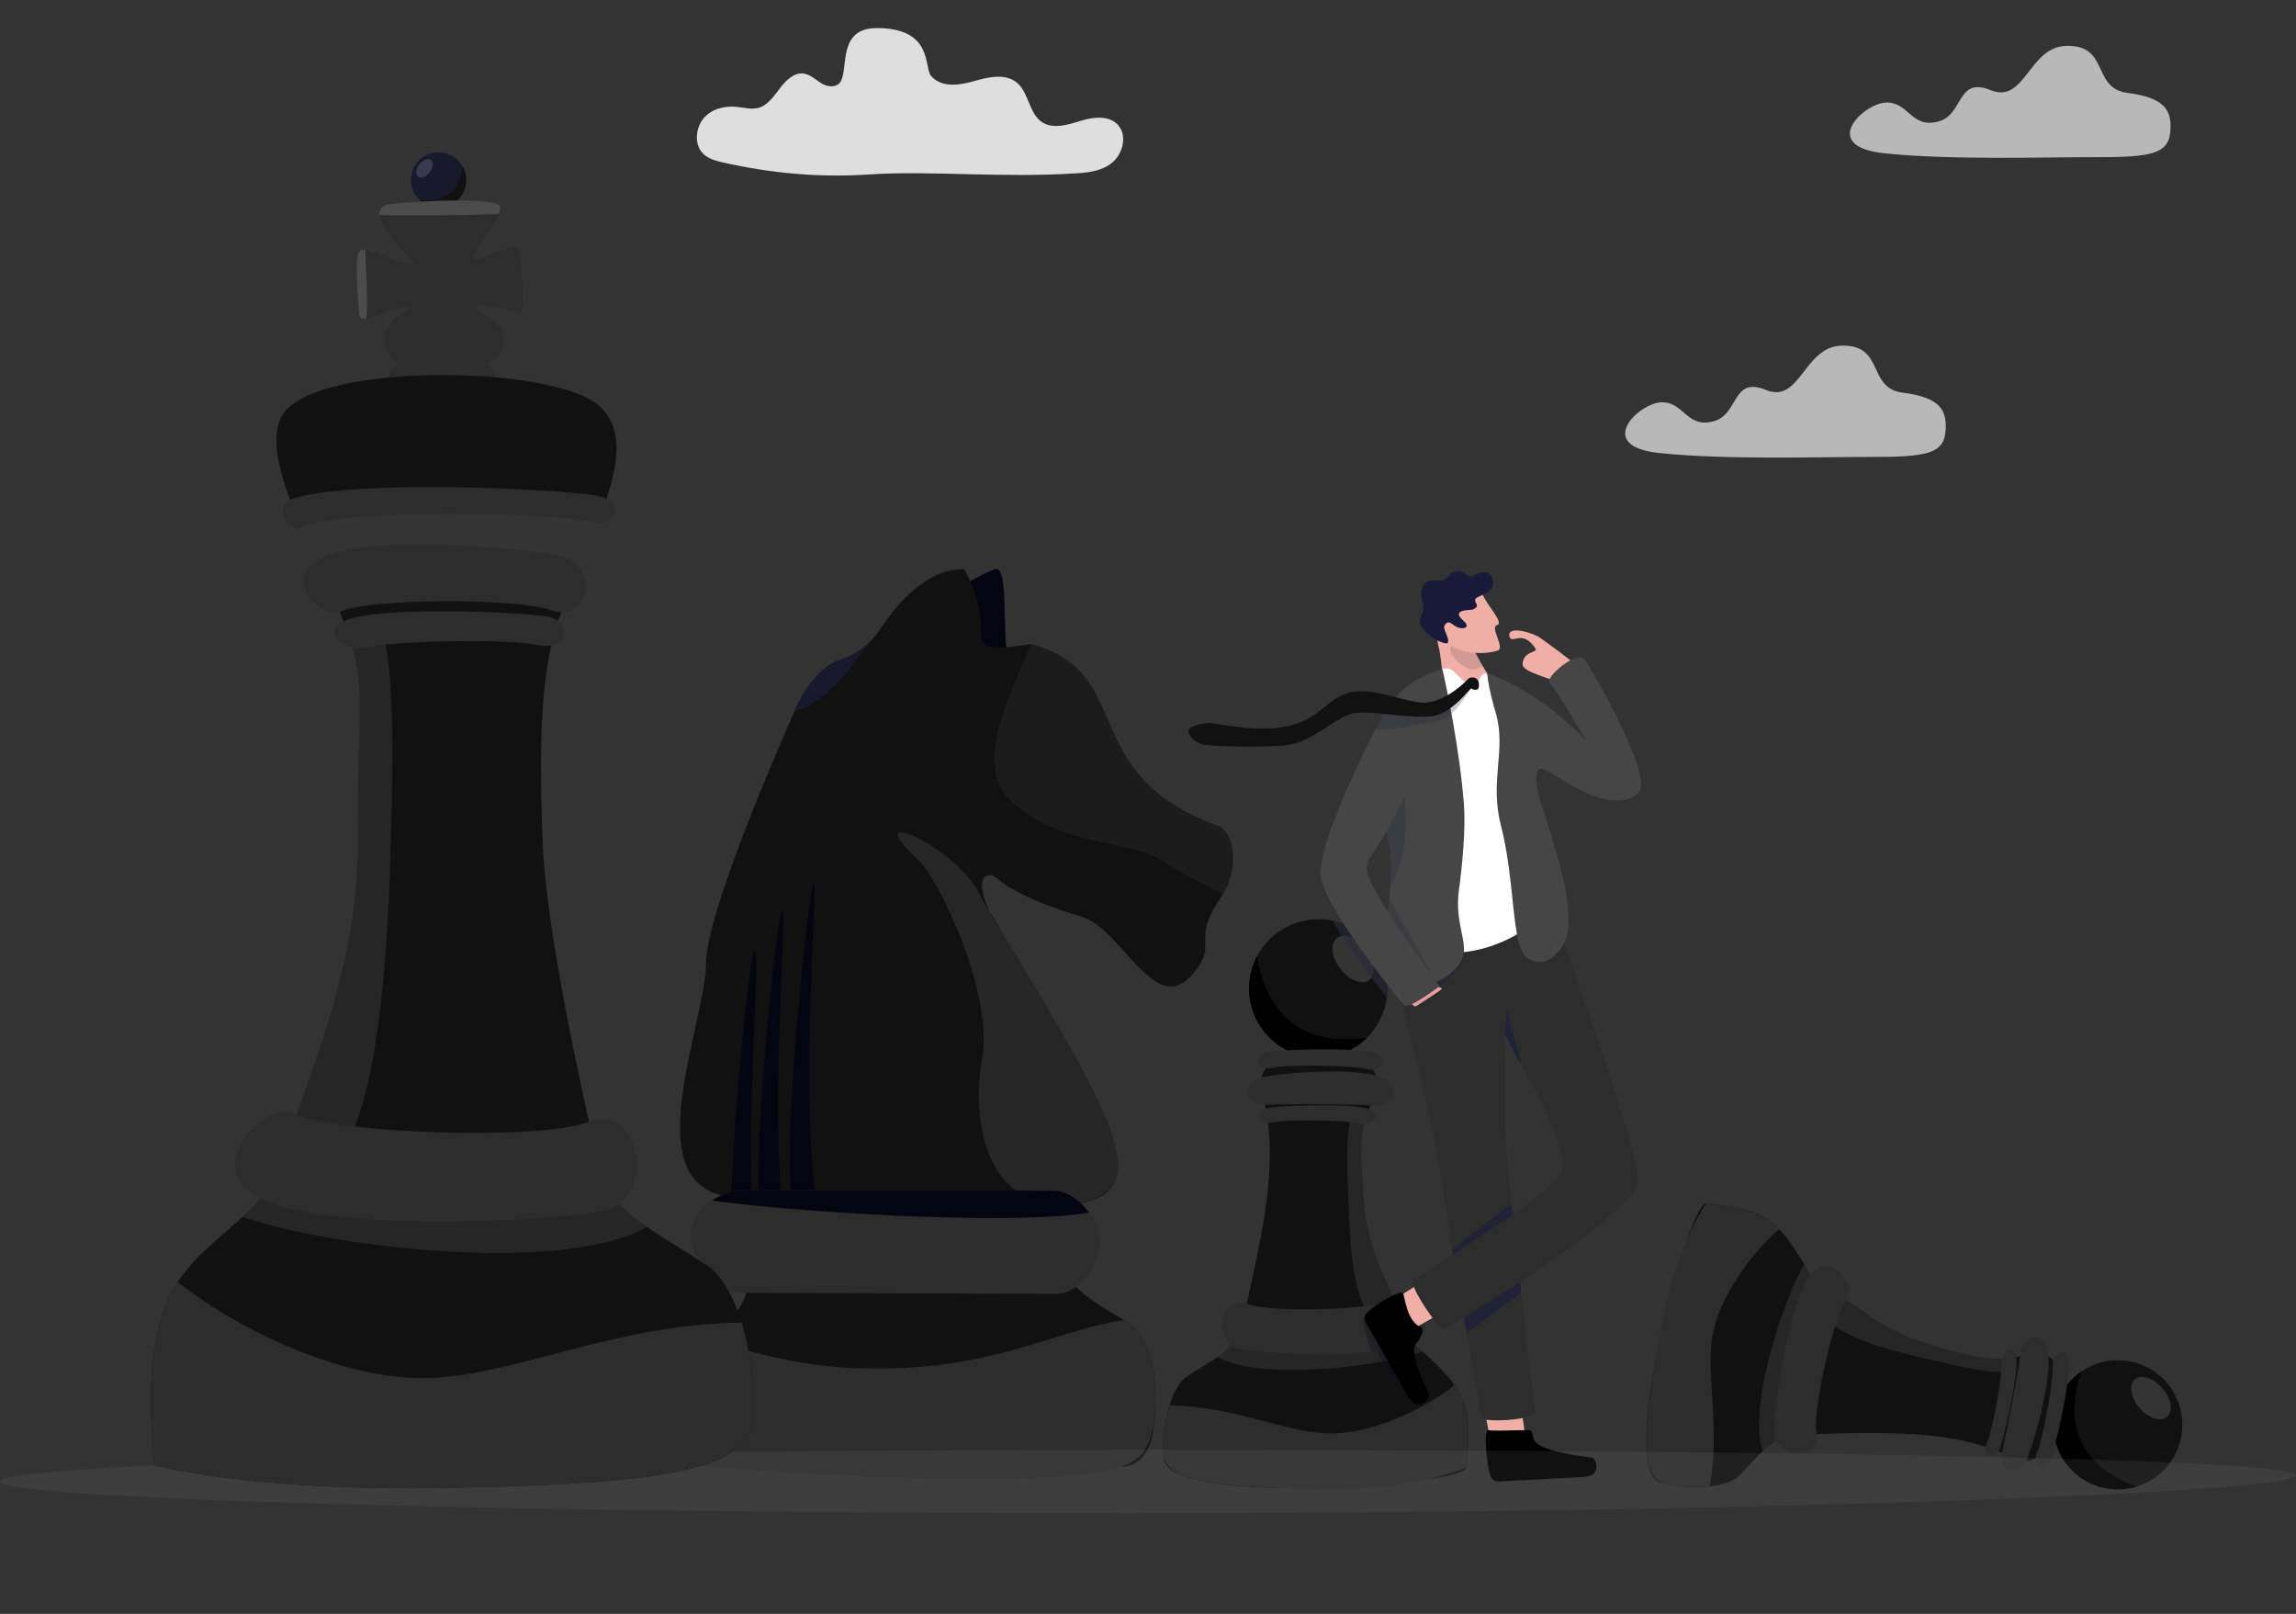 <?xml version="1.0" encoding="utf-8"?>
<!-- Generator: Adobe Illustrator 27.9.0, SVG Export Plug-In . SVG Version: 6.00 Build 0)  -->
<svg version="1.1" id="Layer_1" xmlns="http://www.w3.org/2000/svg" xmlns:xlink="http://www.w3.org/1999/xlink" x="0px" y="0px"
	 viewBox="0 0 2039.54 1433.29" style="enable-background:new 0 0 2039.54 1433.29;" xml:space="preserve">
<rect x="0" y="0" width="2039.54" height="1433.29" fill="#333333" stroke="none"/>
<style type="text/css">
	.st0{opacity:0.78;fill:#DEDEDE;}
	.st1{fill:#DEDEDE;}
	.st2{fill:#050512;}
	.st3{fill:#111111;}
	.st4{opacity:0.05;fill:#FFFFFF;}
	.st5{opacity:0.09;fill:#FFFFFF;}
	.st6{fill:#2D2D2D;}
	.st7{fill:#19192E;}
	.st8{opacity:0.15;fill:#FFFFFF;}
	.st9{opacity:0.4;fill:#0D0D19;}
	.st10{fill:#EFAEA6;}
	.st11{opacity:0.14;fill:#1F1F3B;}
	.st12{opacity:0.46;fill:#1F1F3B;}
	.st13{opacity:0.79;fill:#1F1F3B;}
	.st14{opacity:0.35;fill:#1F1F3B;}
	.st15{fill:#FFFFFF;}
	.st16{fill:#464646;}
	.st17{fill:#E79E9C;}
	.st18{opacity:0.65;fill:#2C2C3D;}
	.st19{opacity:0.24;fill:#1F1F3B;}
	.st20{fill:#191939;}
	.st21{opacity:0.7;fill:#1F1F3B;}
	.st22{opacity:0.14;fill:#7D7D7D;}
</style>
<path class="st0" d="M1476.35,357.27c-20.01,0-61.12,38.84-2.36,45.07c58.75,6.22,146.75,3.36,182.36,3.49
	c58.12,0.21,72.54-2.39,72.08-28.39c-0.27-15.04-7.69-24.79-38.33-28.73c-31.87-4.1-15.59-42.91-54.5-41.73
	c-33.14,1-36.52,51.79-66.85,39.35c-30.32-12.45-23.97,21.47-46.15,27.7C1498.23,380.86,1496.35,357.27,1476.35,357.27z"/>
<path class="st1" d="M772.28,154.93c-44.51,2.96-87.05-0.92-130.72-10.8c-6.7-1.52-13.8-3.54-18.34-9.17
	c-6.88-8.52-4.81-22.86,2.61-30.81c7.42-7.95,18.59-10.33,28.9-9.23c6.6,0.71,13.37,2.66,19.75,0.64
	c7.96-2.53,13.24-10.53,18.57-17.5c5.34-6.97,12.57-13.86,20.79-12.77c6.16,0.82,11.03,5.92,16.51,9.11
	c5.49,3.2,13.46,3.53,16.6-2.35c6.73-12.59-2.72-47.11,31.96-47.11c50.05,0,41.87,34.75,47.9,42.12
	c9.13,11.18,25.39,8.72,38.62,4.93c13.23-3.78,28.98-7.37,39.19,2.62c8.85,8.67,9.76,24.56,19.17,32.48
	c10.02,8.43,24.25,3.93,36.39,0.15s27.79-5.18,34.83,6.33c5.91,9.65,1.5,23.65-6.9,30.72c-8.4,7.07-19.48,8.8-30.04,9.5
	C889.52,158.37,827.28,151.27,772.28,154.93z"/>
<g>
	<path class="st2" d="M896.23,588.29c-6.96-21.13,0.74-87.5-12.42-82.78c-13.16,4.71-75.8,35.83-70.49,66.14
		c5.31,30.31,50.82,49.75,50.82,49.75L896.23,588.29z"/>
	<path class="st3" d="M1093.4,777.8c-2.03,7.31-5.55,14.82-10.77,21.94c-23.34,35.39-2.34,36.94-19.34,60.66
		c-6.4,8.93-12.59,13.54-18.65,15.04c-27.76,6.81-52.9-51.76-83.4-61.09c-77.79-23.78-74.27-38.88-82.89-37.18
		c-5.26,1.03-6.92,5.52-5.86,12.65c0.74,5.08,2.85,11.5,6.04,18.96l0.02,0.04c0.01,0.01,0.01,0.03,0.02,0.05
		c0.01,0.02,0.02,0.03,0.04,0.05c0.01,0.02,0.02,0.04,0.03,0.06c3.68,6.05,7.28,11.97,10.79,17.76
		c82.75,136.14,117.82,199.38,98.89,226.74c-5.22,7.56-14.55,12.38-28.14,15.24c-40.21,8.48-117.64-0.15-235.75-5.67
		c-6.94-0.31-14.03-0.63-21.26-0.93c-3.03-0.12-6.08-0.25-9.15-0.37c-2.74-0.11-5.51-0.21-8.3-0.31c-4.25,0.59-8.29,1.04-12.11,1.37
		c-1.94,0.16-3.83,0.29-5.68,0.38c-6.75,0.35-12.8,0.25-18.19-0.28c-3.2-0.31-6.19-0.8-8.98-1.47
		c-73.42-17.48-13.89-153.71-13.59-206c0.08-14.8,7.17-41.06,17.73-71.98c8.37-24.52,18.92-51.97,29.91-78.96
		c6.51-16.01,13.18-31.87,19.63-46.86c3.84-8.94,7.61-17.56,11.22-25.72c0.3-0.69,0.61-1.37,0.9-2.04
		c1.69-3.81,3.51-7.43,5.44-10.81c10.21-18.04,23.19-29.76,34.91-33.36c5.19-1.59,10.08-3.87,14.61-6.73
		c0.55-0.34,1.08-0.69,1.61-1.04c2.83-1.91,5.51-4.05,8.02-6.4c3.7-3.47,7.03-7.38,9.88-11.64c17.36-25.87,42.5-54.49,75.35-54.47
		c2.09,3.75,3.88,7.33,5.4,10.74c21.29,47.16-5.39,61.97,32.09,58.61c5.81-0.53,13.17-1.48,22.49-2.82l0.01-0.01
		c0.03,0.02,0.05,0.01,0.08,0.02c68.5,18.97,57.44,71.45,95.9,116.56c13.85,16.25,34.12,31.54,66.84,43.96
		c1.34,0.35,2.61,0.86,3.81,1.53c0.02,0,0.03,0.01,0.03,0.02c1.25,0.69,2.43,1.55,3.52,2.57c2.08,1.92,3.85,4.37,5.26,7.25
		C1096.02,752.45,1097.01,764.84,1093.4,777.8z"/>
	<path class="st3" d="M625.25,1301.75c8.45-0.75,348.46,2.25,370.47,1.1c22.02-1.16,32.61-20.4,30.3-71.68
		c-0.75-16.9-4.66-45.15-27.52-58.76c-25.09-14.93-51.6-30-53.46-49.84l-283.03-6.35c0,0,19.57,44.72-39.02,72.56
		c-3.15,1.49-6.5,2.94-10.11,4.32C552.9,1216.15,579.38,1305.88,625.25,1301.75z"/>
	<path class="st4" d="M898.62,711.84c46.21,41.84,104.92,32.75,134.21,52.92c10.38,7.15,31.06,18.02,53.43,29.09
		c3.23-5.65,5.56-11.01,7.15-16.05c4.45-14.19,2.95-25.85-1.61-33.96c-3.1-5.52-7.62-9.43-12.63-11.36
		c-123.59-46.92-69.57-134.71-162.74-160.51c-0.03,0-0.06-0.01-0.09-0.01C897.49,616.49,863.36,679.94,898.62,711.84z"/>
	<path class="st5" d="M815.06,762.91c18.9,17.08,67.61,118.77,57.39,177.43c-10.23,58.65,7.18,113.83,44.22,123.19
		c20.55,5.18,50.11,12.61,71.63-10.06c18.92-27.36-16.15-90.59-98.89-226.74c-4.73-6.34-8.45-12.3-10.79-17.75
		c-0.02-0.03-0.05-0.08-0.06-0.12l-0.05-0.08l-5.64-8.98C855.25,753.42,758.08,711.42,815.06,762.91z"/>
	<path class="st6" d="M625.25,1301.75c28.1,4.54,310.48,23.18,370.47,1.1c20.69-7.62,32.61-20.4,30.3-71.68
		c-0.75-16.9-4.66-45.15-27.52-58.76c-53.44,7.37-106.52,38.72-198.69,42.61c-81.05,3.41-124.54-13.25-176.82-26.23
		c-3.15,1.49-6.5,2.94-10.11,4.32C552.9,1216.15,579.79,1294.4,625.25,1301.75z"/>
	<path class="st2" d="M703.15,1062.11c7.24,0.3,14.32,0.61,21.27,0.94c-13.07-103.48,2.14-279.13-1.56-279.14
		C719.18,783.89,694.81,1008.81,703.15,1062.11z"/>
	<path class="st2" d="M673.59,1062.8c3.82-0.33,7.86-0.78,12.11-1.37c2.79,0.1,5.56,0.2,8.31,0.32
		c-8.09-104.4,5.26-253.72,0.98-253.73C690.87,808,671.84,985.97,673.59,1062.8z"/>
	<path class="st2" d="M649.72,1062.9c5.39,0.53,11.43,0.63,18.19,0.28c-3.3-97.14,6.91-209.96,2.92-218.16
		C667.08,837.3,652.39,974.83,649.72,1062.9z"/>
	<path class="st6" d="M613.3,1096.3c-0.03,11,6.29,23.95,15.01,34.17c8.72,10.21,19.85,17.68,29.39,17.71l280.88,0.84
		c19.1,0.06,38.16-23.68,38.22-45.67c0.03-9.08-3.68-18.48-9.38-26.38c-1.21-1.68-2.5-3.28-3.87-4.81
		c-7.85-8.73-18.09-14.7-27.63-14.73l-275.65-0.83c-8.65-0.03-19.06,3.59-27.89,9.6C621.69,1073.48,613.33,1084.25,613.3,1096.3z"/>
	<path class="st2" d="M632.38,1066.2c65.55,9.45,261.15,22.79,335.04,10.77c-1.21-1.68-2.5-3.28-3.87-4.81
		c-7.85-8.73-18.09-14.7-27.63-14.73l-275.65-0.83C651.62,1056.58,641.21,1060.19,632.38,1066.2z"/>
	<path class="st7" d="M771.13,571.53c-13.57,21.26-38.19,52.88-65.48,60.38c0.3-0.69,0.61-1.37,0.9-2.04
		c1.69-3.81,3.51-7.43,5.44-10.81c10.21-18.04,23.19-29.76,34.91-33.36c5.19-1.59,10.08-3.87,14.61-6.73
		c0.55-0.34,1.08-0.69,1.61-1.04C765.94,576.02,768.62,573.88,771.13,571.53z"/>
</g>
<g>
	<g>
		<g>
			<path class="st3" d="M1232.52,877.87c0,2.75-0.18,5.48-0.54,8.13c-1.83,13.9-8.32,26.35-17.85,35.72
				c-11.11,10.91-26.29,17.64-43.08,17.64c-33.95,0-61.49-27.53-61.49-61.49c0-10.31,2.55-20.04,7.04-28.57
				c10.29-19.56,30.81-32.91,54.45-32.91c4.39,0,8.66,0.46,12.78,1.34c16.76,3.53,31,13.92,39.67,28.07l1.63,2.84
				C1229.84,857.34,1232.52,867.28,1232.52,877.87z"/>
			<path class="st8" d="M1213.38,842.86c8.01,10.23,9.45,22.49,3.21,27.37c-6.24,4.89-17.8,0.56-25.81-9.67
				c-8.01-10.23-9.45-22.49-3.21-27.37C1193.81,828.3,1205.37,832.63,1213.38,842.86z"/>
			<path d="M1109.55,877.87c0,33.95,27.53,61.48,61.48,61.48c16.8,0,31.98-6.73,43.09-17.63c-66.83,8.83-90.7-31.47-97.54-72.42
				C1112.11,857.83,1109.55,867.56,1109.55,877.87z"/>
		</g>
		<path class="st3" d="M1033.94,1293.27c-6.02,45.17,266.98,27.16,268.89,9.73c5.67-61.08-3.06-70.13-47.68-110.68
			c-1.25-1.44-2.44-2.91-3.54-4.43c-0.28-0.38-0.54-0.77-0.81-1.15c-0.18-0.26-0.36-0.53-0.53-0.79c-0.14-0.21-0.28-0.43-0.42-0.65
			c-0.38-0.61-0.76-1.23-1.11-1.86c-0.06-0.09-0.12-0.2-0.17-0.29c-0.08-0.14-0.15-0.27-0.22-0.42c-0.09-0.16-0.18-0.32-0.26-0.48
			c-0.11-0.2-0.21-0.4-0.31-0.6c-0.02-0.03-0.03-0.07-0.05-0.1c-0.6-1.19-1.15-2.42-1.63-3.68c-0.12-0.29-0.22-0.58-0.32-0.88
			c-0.09-0.26-0.19-0.52-0.27-0.79c-0.02-0.05-0.03-0.1-0.04-0.14c-0.12-0.35-0.23-0.7-0.33-1.06c-0.01-0.03-0.02-0.08-0.03-0.11
			c-0.1-0.36-0.2-0.72-0.3-1.09c-0.1-0.39-0.2-0.79-0.29-1.19c-11.4-40.94-28.95-51.91-33.52-112.23
			c-3.35-44.35-2.21-53.14,3.25-69.66c1.82-5.51,4.13-11.88,6.9-20.71c8.31-26.41-17.35-33.01-46.03-33.39
			c-49.8-0.66-58.69,13.91-53.77,33.78c13.21,53.2,5.76,100.46-13.82,187.3c-3.62,14.3-4.48,26.22-13.74,36.93
			c-12.08,12.31-21.67,16.01-38.78,27.4C1036.8,1233.87,1031.62,1276.69,1033.94,1293.27z"/>
		<path class="st5" d="M1081.3,1205.16c0.27,0.15,0.54,0.29,0.82,0.44c42.25,21.97,149.76,6.64,181.54-5.37
			c-6.41-5.91-12.4-11.61-15.95-18.69l-129.15,2.2c0,0-8.32-0.18-18.18,0.33C1096.58,1192.91,1091.04,1198.41,1081.3,1205.16z"/>
		<path class="st6" d="M1219.74,981.8c-13.52-1.34-77.96-1.37-94.18-0.8c-19.52,0.69-22.11-16.56-7.77-23.24
			c8.19-3.81,83.71-11.09,107.62-1.47C1249.32,965.91,1235.66,983.38,1219.74,981.8z"/>
		<path class="st5" d="M1198.06,1074.01c1.62,45.35,5.95,85.63,25.39,103.45c6.61,6.07,17.45,9.51,28.87,11.4
			c-0.25-0.32-0.48-0.65-0.71-0.98c-0.28-0.38-0.55-0.77-0.81-1.15c-0.18-0.26-0.36-0.53-0.53-0.79c-0.14-0.21-0.28-0.43-0.42-0.65
			c-0.38-0.61-0.76-1.23-1.11-1.86c-0.14-0.23-0.27-0.47-0.39-0.71c-0.09-0.16-0.18-0.32-0.26-0.48c-0.1-0.2-0.21-0.4-0.31-0.6
			c-0.02-0.03-0.03-0.07-0.05-0.1c-0.6-1.19-1.15-2.42-1.63-3.68c-0.11-0.29-0.22-0.58-0.32-0.88c-0.09-0.26-0.19-0.53-0.27-0.79
			c-0.02-0.05-0.03-0.1-0.04-0.14c-0.12-0.35-0.23-0.7-0.33-1.06c-0.01-0.03-0.02-0.08-0.03-0.11c-0.1-0.36-0.2-0.72-0.3-1.09
			c-0.1-0.39-0.2-0.79-0.29-1.19c-11.4-40.94-28.95-51.91-33.52-112.23c-3.35-44.35-2.21-53.14,3.25-69.66l-13.34,0.72
			C1195.23,1007.63,1196.45,1028.65,1198.06,1074.01z"/>
		<path class="st6" d="M1240.46,1153.97c-16.49,9.16-111.3,12.33-132.01,4.05c-22.27-8.91-31.18,28.35-11.74,38.47
			c11.09,5.78,123.71,11.54,156.1-3.04C1285.21,1178.88,1251.39,1147.9,1240.46,1153.97z"/>
		<path class="st6" d="M1209.35,998.12c-9.7-3.24-65.51-4.36-77.7-1.43c-13.11,3.15-17.64-8.88-6.2-12.46
			c6.53-2.04,69.36-4.87,88.43,0.29C1232.95,989.67,1215.79,1000.27,1209.35,998.12z"/>
		<path class="st6" d="M1215.11,949.72c-10.49-3.5-70.8-4.71-83.97-1.55c-14.17,3.4-19.06-9.59-6.7-13.46
			c7.06-2.21,74.96-5.26,95.56,0.31C1240.61,940.6,1222.06,952.04,1215.11,949.72z"/>
		<path class="st6" d="M1033.94,1293.27c3.28,22.96,51.03,27.54,138.49,29.16c87.47,1.62,130.4-19.43,130.4-19.43
			c1.7-22.48,5-49.69-10.4-73.16c-30.16,23.94-79.35,45.63-116.4,43.04c-39.45-2.75-80.73-23.85-136.69-24.77
			c-0.15,0-0.31-0.01-0.46,0C1033.88,1264.33,1032.51,1283.28,1033.94,1293.27z"/>
	</g>
	<path class="st9" d="M1212.36,1169.71c-3.56,4.99,5.61,30.97,6.59,31c1.84,0.06,5.52-1.54,5.64,1.48
		c0.14,3.57,19.6,38.78,30.52,43.29C1266.05,1250,1212.36,1169.71,1212.36,1169.71z"/>
	<g>
		<path class="st10" d="M1404.46,613.08c2.5-5.32,12.07-7.68-0.76-19.26c-10.93-9.87-27.56-21.5-35.55-27.38
			c-5.95-4.38-29.56-11.44-27.37-1.42c1.81,8.26,11.27-7.2,23.16,10.96c2.59,3.95-10.82,1.73-11.45,13.83
			c-0.3,5.81,16.21,10.24,25.37,13.79c10.15,3.93,10.45,13.8,14.7,15.43C1397.05,620.75,1404.46,613.08,1404.46,613.08z"/>
		<g>
			<path class="st10" d="M1277.86,574.37c3.4,11.19,3.31,41.56,9.38,52.89l28.92-5.9c0,0,27.98-6.12,20.83-9.9
				c-9.56-5.06-5.59-2.26-10.23-6.39c-2.82-2.5-6.42-7.95-9.94-14c-4.76-8.21-9.37-17.52-11.57-22.11
				c-0.86-1.79-1.36-2.86-1.36-2.86l-0.47-2.26l-20.55-19.27C1282.86,544.58,1274.13,562.09,1277.86,574.37z"/>
			<path class="st11" d="M1316.81,591.07c-4.76-8.21-9.37-17.52-11.57-22.11l-7.28,0.09c0,0-8.65,2.5-9.73,6.52
				C1286.6,581.65,1304.9,602.52,1316.81,591.07z"/>
		</g>
		<path class="st10" d="M1252.64,1181.23c10.67-4.77,35.76-20.25,35.76-20.25l-15.26-28.74l-37.47,23.6l-1.46,25.65L1252.64,1181.23
			z"/>
		<path d="M1262.23,1178.74c3.16,1.34-0.09,10.26-3.69,13.79c-8.25,8.08,8.63,40.23,10.98,46.34c1.21,3.15-10.34,16.01-18.57,1.59
			c-7.11-12.47-30.04-52.34-37.74-66.04c-1.61-2.86-1.21-6.41,1.02-8.6c7.95-7.84,29.72-20.78,32.21-17.16
			C1248.27,1154.44,1250.17,1173.63,1262.23,1178.74z"/>
		<path class="st10" d="M1355.06,1279.54c-0.57-11.68-5.87-40.67-5.87-40.67l-32.32,3.79l8.37,43.48l23.36,10.67L1355.06,1279.54z"
			/>
		<path d="M1357.81,1270.08c3.5,0,3.08,3.26,4.61,8.07c3.5,11,45.18,15.58,51.69,16.22c3.36,0.33,9.64,16.44-6.94,17.3
			c-14.34,0.75-60.26,3.3-75.95,4.03c-3.28,0.15-6.26-1.8-7.22-4.78c-3.42-10.62-6.36-40.2-2-40.8
			C1327.96,1271.09,1341.84,1270.1,1357.81,1270.08z"/>
		<path class="st6" d="M1249.11,906.97c1.23,5.13,2.66,10.7,4.38,16.77c6.43,22.77,24.63,100.14,31.06,150.09
			c6.39,49.71,31.03,181.04,31.82,185.34s48.2,2.38,46.96-5.83c-1.24-8.22-11.73-100.45-20.66-184.74
			c-7.25-68.44-5.17-61.8-6.2-150.24l0.01,0.01c0.21,0.38,4.61,8.31,11.14,20.56c13.95,26.15,36.77,61.92,41.14,97.92
			c2.1,17.33-128.69,96.13-133.42,99.8c-4.73,3.68,22.06,43.6,26.79,43.6s169.36-101.54,172.82-129.74
			c3.15-25.74-67.93-215.86-82.5-264.12c0,0-138.34-7.69-135.32,38.11c0.42,6.26,1.11,11.74,2.01,16.93
			c1.21,7,1.85,13.55,2.59,20.74C1242.93,873.9,1244.41,887.29,1249.11,906.97z"/>
		<path class="st12" d="M1320.77,895.39c0,0,0.01,0.02,0.03,0.07c0.22-0.19,0.31-0.28,0.33-0.31
			C1321.07,895.17,1320.77,895.39,1320.77,895.39z"/>
		<path class="st13" d="M1336.47,918.35l0.01,0.01c0.21,0.38,8.67,15.81,15.2,28.06L1338.17,895
			C1338.17,895,1338.85,898.09,1336.47,918.35z"/>
		<path class="st14" d="M1246.18,893.53c1.07-0.42,50.93-19.43,53.87-46.04c0,0-44.23,10.88-58.33,14.67
			C1242.93,873.9,1244.69,887.01,1246.18,893.53z"/>
		<path class="st15" d="M1281.29,594.35c11.1-4.94,15.22,13.8,27.05,12.87c6.24-0.49,4.46-2.93,6.93-6.2
			c1.52-2.01,2.9-4.22,6.19-1.79c66.9,49.36,30.13,206.25,39.1,215.38c7.33,7.47-38.57,33.53-70.39,30.99
			c-43.64-3.49-48.2-49-48.35-57.81c-0.14-8.81,3.81-159.51,3.81-159.51S1265.16,613.8,1281.29,594.35z"/>
		<path class="st16" d="M1347.32,828.51c2.03,11.22,4.83,19.3,9.72,22.49c8.76,5.72,19.59,5.37,30.35-9.81
			c0.61-0.85,1.15-1.75,1.65-2.71c13.58-25.81-8.89-87.6-13.12-102.88c-1.71-6.16-4.62-14.38-7.36-22.94
			c-3.39-10.64-6.94-28.66-0.22-29.95c8.14-1.57,57.03,44.23,86.45,22.31c16.59-12.35-42.3-113.86-47.64-119.66
			c-7.2-7.83-34.82,16.83-30.99,20.66c9.7,9.7,35.75,59.25,38.56,60.5c6.27,2.79-38.56-49.54-93.58-68.54c0,0,0.02,1.88,0.65,6.02
			c0.51,3.44,1.43,8.42,3.1,15.2c0.96,3.96,2.19,8.54,3.74,13.77c9.73,33.03-5.69,60.06,4.65,100.24
			c4.46,17.33,6.92,35.12,8.77,51.48C1343.93,801.46,1345.2,816.73,1347.32,828.51z"/>
		<path class="st17" d="M1276.94,875.6c1.45,1.89,4.9,1.34,3.39,3c-1.51,1.66-21.14,14.18-21.14,14.18s-1.69,2.51-4.73-0.7
			s-3.61-6.81-3.61-6.81L1276.94,875.6z"/>
		<path class="st18" d="M1232.52,877.87c0,2.75-0.18,5.48-0.54,8.13c-9.15-11.5-34.67-44.18-48.15-68.26
			c16.76,3.53,31,13.92,39.67,28.07l1.63,2.84C1229.84,857.34,1232.52,867.28,1232.52,877.87z"/>
		<path class="st16" d="M1224.45,693.23c0.81,7.25,1.51,13.06,2.18,17.97c1.38,10.01,2.6,16.2,4.01,22.98
			c0.56,2.7,1.14,5.49,1.78,8.65c0,0,0,0,0,0.01c0.6,3.02,1.26,6.4,1.98,10.35c0.01,0.02,0.01,0.04,0.01,0.06
			c0.12,0.68,0.26,1.38,0.38,2.09c1.22,6.9,0.9,17.99,0.07,30.63c-0.12,2.03-0.27,4.08-0.43,6.18v0.01
			c-2.43,33.19-6.96,73.63,3.85,78.16c20.17,8.46,44.68,4.93,58.2-14.45c11.2-16.08-5.21-32-0.44-66.12
			c2.66-18.93,6.09-52.66,4.36-75.43c-3.67-48.45-15.91-106.63-19.12-119.97c0,0-29.08,5.33-49.17,33.8
			C1223.67,640.11,1222.07,671.12,1224.45,693.23z"/>
		<path class="st16" d="M1271.44,654.46c-47.95,114.57-58.16,101.36-57.08,118.69s64.41,102.73,64.41,102.73
			s-27.84,21.06-31.49,17.04c-3.65-4.02-75.47-91.92-74.41-118.19c1.49-37.21,52.81-136.01,59.49-146.64
			c6.68-10.63,41.27-20.21,43.53-3.43C1278.15,641.44,1271.44,654.46,1271.44,654.46z"/>
		<path class="st19" d="M1231.68,738.13c0.7,3.57,1.5,7.61,2.36,12.51c0.15,0.79,0.27,1.64,0.36,2.55c0.01,0.02,0.01,0.04,0.01,0.06
			c0.12,0.68,0.26,1.38,0.38,2.09c1.22,6.9,0.9,17.99,0.07,30.63c19.41-25.79,12.82-78.12,12.82-78.12L1231.68,738.13z"/>
		<path class="st19" d="M1233.15,809.15c2.85,7.31,42.29,62.19,42.29,62.19l-41.47-73.05L1233.15,809.15z"/>
		<path class="st19" d="M1307.4,610.73c-1.09-0.62-10.22,19.73-23.97,26.95c-3.8,2-7.93,3.45-12.31,3.9
			c-12.82,1.3-33.04,7.46-49.34,6.25c5.25-10.86,7.66-16.2,13.31-24.51c11.97,3.01,27.07,6.86,33.75,5.84
			c4.95-0.76,9.56-2.33,13.8-4.36c7.97-3.8,14.6-9.22,19.58-13.9c2.54-2.38,2.7-5.84,5.93-6.11
			C1312.41,604.41,1308.8,611.52,1307.4,610.73z"/>
		<path class="st3" d="M1313.62,606.36c-0.27-1.95-1.92-5.05-6.2-4.68c-3.23,0.28-3.4,1.55-5.94,3.94
			c-7.63,7.16-19.14,16.07-33.37,18.25c-14.24,2.19-48.25-14.37-69.16-8.92c-20.91,5.45-26.08,24.07-56.38,30.24
			c-30.31,6.16-64.13-4.71-73.07-2.79c-8.93,1.93-14.27,4.09-13.8,7.53c0.47,3.43,5.37,8.92,11.9,11.06
			c6.52,2.14,62.72,3.12,77.35,0.5c23.89-4.27,43.14-26.2,58.58-28.27c15.44-2.07,48.74,4.93,66.88,3.08
			c20.23-2.06,35.15-25.61,36.55-24.81c1.4,0.8,2.7,1.57,5.26,0.82C1313.97,611.78,1313.89,608.31,1313.62,606.36z"/>
		<g>
			<path class="st10" d="M1316.9,527.61c3.59,9.69,19.71,25.72,12.94,27.55c-6.78,1.82,7.61,20.47,0.47,22.67
				c-17.3,5.33-40.42-0.13-45-7.86c-4.58-7.73-9.84-31.36-9.84-31.36L1316.9,527.61z"/>
			<path class="st20" d="M1301.57,542.04c5.68-0.86,6.21,0.38,9.55-2.52s-4.79-6.34,2.08-9.48c6.87-3.14,14.64-5.73,13.12-14.08
				c-2.19-12.09-12.24-7.37-18.38-4.23c-3.95,2.02-7.5-6.72-15.78-4.05c-6.5,2.1-4.67,5.69-10.38,7.82
				c-3.45,1.28-11.97-2.6-16.32,3.12c-8.07,10.62,3.16,17.9-3.04,28.58c-7.23,12.45,21.58,26.96,23.55,23.72
				c2.3-3.78-5.1-12.62-2.61-15.85c3.76-4.86,5.47-1.02,10.49,1.61c5.36,2.81,13.28,0.91,6.11-5.38
				C1292.78,545,1296.43,542.82,1301.57,542.04z"/>
		</g>
		<polygon class="st21" points="1351.2,1148.2 1303,1183.53 1300.51,1170 1350.32,1138.48 		"/>
		<polygon class="st21" points="1343.93,1078.69 1290.57,1114.36 1289.83,1109.51 1342.71,1069.06 		"/>
	</g>
</g>
<g>
	<g>
		<path class="st3" d="M1892.22,1209.11c-2.52-0.49-5.04-0.82-7.54-0.96c-13.04-0.81-25.6,2.9-35.88,9.95
			c-11.97,8.21-20.84,20.91-23.85,36.28c-6.07,31.08,14.2,61.2,45.28,67.27c9.43,1.84,18.8,1.25,27.4-1.34
			c19.74-5.91,35.63-22.31,39.86-43.94c0.78-4.02,1.13-8.01,1.06-11.94c-0.23-15.97-7.19-30.86-18.59-41.33l-2.31-2
			C1910.53,1215.23,1901.91,1211.01,1892.22,1209.11z"/>
		<path class="st8" d="M1920.84,1232.89c-7.93-9.16-18.89-12.67-24.48-7.83c-5.59,4.84-3.7,16.19,4.23,25.35
			c7.93,9.16,18.89,12.67,24.48,7.83C1930.66,1253.4,1928.77,1242.05,1920.84,1232.89z"/>
		<path d="M1870.22,1321.65c-31.07-6.07-51.34-36.19-45.27-67.26c3.01-15.38,11.88-28.07,23.84-36.29
			c-20.04,59.58,12.57,88.64,48.83,102.22C1889.03,1322.9,1879.66,1323.49,1870.22,1321.65z"/>
	</g>
	<path class="st3" d="M1476.53,1316.56c-42.42-2.57,22.89-249.2,39.19-247.82c56.91,5.74,63.64,15.35,92.77,63.44
		c1.09,1.4,2.23,2.76,3.42,4.03c0.3,0.33,0.6,0.64,0.91,0.95c0.21,0.21,0.42,0.42,0.63,0.62c0.17,0.17,0.34,0.33,0.52,0.5
		c0.49,0.46,0.99,0.91,1.5,1.34c0.07,0.07,0.16,0.14,0.23,0.21c0.11,0.09,0.22,0.19,0.34,0.28c0.13,0.11,0.26,0.22,0.4,0.33
		c0.17,0.14,0.33,0.27,0.5,0.4c0.03,0.02,0.06,0.04,0.08,0.07c0.98,0.77,2.01,1.48,3.08,2.15c0.24,0.16,0.49,0.31,0.74,0.45
		c0.22,0.13,0.44,0.26,0.68,0.39c0.04,0.02,0.09,0.05,0.12,0.06c0.3,0.17,0.6,0.33,0.91,0.49c0.03,0.01,0.07,0.03,0.1,0.05
		c0.31,0.16,0.63,0.32,0.94,0.47c0.34,0.16,0.69,0.32,1.04,0.48c35.43,17.76,42.33,35.78,96.72,50.75
		c39.99,11,48.24,11.53,64.34,9.48c5.36-0.68,11.61-1.65,20.19-2.61c25.65-2.88,27.11,21.78,22.33,48.1
		c-8.31,45.7-23.23,51.23-40.53,43.17c-46.32-21.6-90.91-23.24-173.89-20.85c-13.73,0.75-24.8-0.59-36.26,5.96
		c-13.42,8.85-18.53,16.97-32.02,30.59C1531.4,1324.56,1491.29,1321.65,1476.53,1316.56z"/>
	<path class="st5" d="M1565.63,1288.97c-0.09-0.27-0.17-0.55-0.25-0.83c-12.55-42.59,20.71-138.24,37.38-165.19
		c4.26,6.93,8.41,13.43,14.26,17.94l-25.11,117.8c0,0-1.32,7.64-3.55,16.58C1579.58,1277.18,1573.55,1281.26,1565.63,1288.97z"/>
	<path class="st6" d="M1794.82,1202.21c-1.19,12.61-12.69,71.59-16.11,86.33c-4.12,17.74,11.2,23.2,19.88,11.27
		c4.95-6.81,25.12-74.63,20.6-98.23C1814.65,1177.99,1796.22,1187.36,1794.82,1202.21z"/>
	<path class="st5" d="M1706.55,1205.57c-41.22-9.59-77.31-20.76-90.14-41.74c-4.37-7.14-5.58-17.67-5.27-28.46
		c0.25,0.28,0.51,0.56,0.77,0.83c0.3,0.33,0.6,0.64,0.91,0.95c0.21,0.21,0.42,0.42,0.63,0.62c0.17,0.17,0.35,0.33,0.52,0.5
		c0.49,0.46,0.99,0.91,1.5,1.34c0.19,0.17,0.38,0.33,0.58,0.48c0.13,0.11,0.26,0.22,0.4,0.33c0.16,0.13,0.33,0.27,0.5,0.4
		c0.03,0.02,0.06,0.04,0.08,0.07c0.98,0.77,2.01,1.48,3.08,2.15c0.24,0.15,0.49,0.31,0.74,0.45c0.22,0.13,0.45,0.27,0.68,0.39
		c0.04,0.02,0.09,0.05,0.12,0.06c0.3,0.17,0.6,0.33,0.91,0.49c0.03,0.01,0.07,0.03,0.1,0.05c0.31,0.16,0.63,0.32,0.94,0.47
		c0.34,0.16,0.69,0.32,1.04,0.48c35.43,17.76,42.33,35.78,96.72,50.75c39.99,11,48.24,11.53,64.34,9.48l-3.05,12.08
		C1766.8,1220.03,1747.78,1215.16,1706.55,1205.57z"/>
	<path class="st6" d="M1640.95,1152.46c-11.33,13.45-31.19,99.66-27.32,120.09c4.17,21.98-31.52,23.47-37.31,3.87
		c-3.3-11.19,11.56-115.28,30.7-142.32C1626.16,1107.06,1648.46,1143.54,1640.95,1152.46z"/>
	<path class="st6" d="M1778.02,1208.81c1.23,9.46-7.73,60.74-12.59,71.37c-5.23,11.43,4.97,17.73,10.29,7.9
		c3.04-5.61,16.86-62.61,15.55-80.98S1777.21,1202.53,1778.02,1208.81z"/>
	<path class="st6" d="M1823.34,1212.2c1.33,10.22-8.35,65.64-13.6,77.13c-5.65,12.36,5.37,19.16,11.12,8.54
		c3.28-6.06,18.22-67.66,16.81-87.51C1836.26,1190.49,1822.46,1205.42,1823.34,1212.2z"/>
	<path class="st6" d="M1476.52,1316.56c-20.42-7.11-16.08-51.63-1.91-131.96c14.17-80.34,41.11-115.86,41.11-115.86
		c20.88,2.46,46.37,4.31,65.09,22.61c-27.3,23.33-55.95,64.46-60.21,98.83c-4.54,36.59,7.39,78.15-1.78,129.53
		c-0.03,0.14-0.05,0.29-0.08,0.42C1503,1321.79,1485.42,1319.65,1476.52,1316.56z"/>
</g>
<path class="st22" d="M2039.54,1310.26c0,15.57-481.19,33.65-1035.64,33.65S0,1331.29,0,1315.72s449.46-28.2,1003.91-28.2
	S2039.54,1294.69,2039.54,1310.26z"/>
<g>
	<g>
		<g>
			<g>
				<path class="st7" d="M414.09,159.87c0,13.56-11,24.56-24.56,24.56c-6.71,0-12.78-2.69-17.21-7.04
					c-4.53-4.47-7.35-10.67-7.35-17.52c0-13.56,11-24.56,24.56-24.56c9.44,0,17.64,5.33,21.75,13.15
					C413.07,151.86,414.09,155.75,414.09,159.87z"/>
				<path class="st8" d="M372.61,145.88c-3.2,4.09-3.77,8.98-1.28,10.94c2.49,1.95,7.11,0.22,10.31-3.86
					c3.2-4.09,3.77-8.98,1.28-10.94C380.43,140.07,375.81,141.8,372.61,145.88z"/>
				<path class="st3" d="M414.09,159.87c0,13.56-11,24.56-24.56,24.56c-6.71,0-12.78-2.69-17.21-7.04
					c26.7,3.53,36.23-12.57,38.96-28.93C413.07,151.86,414.09,155.75,414.09,159.87z"/>
			</g>
			<g>
				<path class="st6" d="M459.71,277.27c-9.7-1.94-41.76-11.65-35.28-2.59c6.48,9.07,23.29,9.39,22.99,27.21
					c-0.33,19.1-16.51,18.45-13.92,21.05c5.17,4.53,16.51,24.29,6.79,34c-9.72,9.7-93.57,3.56-93.57,3.56
					c-7.13-7.77-4.53-31.41,6.46-37.89c-9.7-7.13-16.51-18.46-8.74-32.04c7.77-13.6,33.67-22.99,9.72-16.53
					c-13.64,3.69-23.2,7.91-28.89,8.81c-4.31,0.7-6.41-0.5-6.41-5.24c0-11.01-6.8-57.96,4.22-56.01c0.45,0.08,0.98,0.19,1.54,0.33
					c12.94,3.18,51.71,20.52,40.55,8.72c-8.2-8.64-26.48-27.84-28.06-39.61c-0.66-4.98,1.64-8.63,8.96-9.59
					c24.6-3.24,94.74-6.31,98.1,1.94c0.59,1.47,0.07,3.79-1.17,6.63c-6.12,14.04-29.69,40.85-20.52,40.31
					c11.01-0.65,38.87-19.81,39.17-5.5C461.98,239.71,469.43,279.21,459.71,277.27z"/>
				<path class="st8" d="M325.27,282.84c-4.31,0.7-6.41-0.5-6.41-5.24c0-11.01-6.8-57.96,4.22-56.01c0.45,0.08,0.98,0.19,1.54,0.33
					C324.94,241.21,327.26,270.94,325.27,282.84z"/>
				<path class="st8" d="M443.01,190.01c-22.4,1.34-86.15,1.39-105.89,1.02c-0.66-4.98,1.64-8.63,8.96-9.59
					c24.6-3.24,94.74-6.31,98.1,1.94C444.77,184.86,444.25,187.17,443.01,190.01z"/>
			</g>
		</g>
		<path class="st3" d="M668.49,1263.8c-6.48,45.35-100.8,54.4-273.56,57.59c-172.78,3.19-257.99-20.19-257.99-20.19
			c-3.36-44.41-9.46-116.34,20.97-162.7c5.28-8.08,11.7-15.93,19.46-23.47c13.16-12.8,26.47-23.7,38.28-34.58
			c0.79-0.74,1.57-1.46,2.34-2.2c0.48-0.45,0.98-0.9,1.44-1.35c0.25-0.24,0.49-0.47,0.73-0.71c0.89-0.85,1.76-1.7,2.63-2.55
			c0.67-0.66,1.34-1.33,1.99-2c0.81-0.81,1.59-1.61,2.36-2.42c0.59-0.65,1.2-1.27,1.78-1.91c0.29-0.31,0.59-0.65,0.86-0.96
			c0.32-0.34,0.63-0.68,0.92-1.02c0.29-0.31,0.57-0.63,0.84-0.95c0.32-0.36,0.63-0.71,0.93-1.06c0.36-0.42,0.72-0.86,1.07-1.28
			c0.26-0.31,0.53-0.62,0.78-0.93c0.11-0.13,0.21-0.25,0.31-0.37c0.25-0.31,0.5-0.62,0.75-0.93c0.6-0.75,1.19-1.5,1.76-2.26v-0.01
			c0.2-0.25,0.37-0.49,0.56-0.74c0.14-0.19,0.27-0.37,0.41-0.55c0.15-0.2,0.31-0.41,0.45-0.62c0.01-0.01,0.02-0.03,0.03-0.03
			c0.11-0.15,0.22-0.31,0.33-0.47c0.65-0.9,1.27-1.8,1.88-2.72c0.03-0.03,0.05-0.07,0.07-0.1c0.59-0.89,1.17-1.79,1.72-2.7
			c0.19-0.3,0.37-0.6,0.55-0.91c0.04-0.07,0.08-0.13,0.12-0.2c0.13-0.21,0.25-0.43,0.38-0.65c0.17-0.28,0.33-0.57,0.49-0.86
			c0.03-0.04,0.05-0.08,0.09-0.14c0.03-0.06,0.07-0.12,0.1-0.18c0.15-0.26,0.3-0.54,0.44-0.8c0.05-0.08,0.09-0.16,0.13-0.24
			c0.06-0.1,0.12-0.21,0.17-0.31c0.03-0.04,0.04-0.09,0.07-0.14c0.1-0.2,0.21-0.38,0.31-0.58c0.27-0.5,0.53-1,0.78-1.51
			c0.69-1.37,1.34-2.76,1.95-4.17c1.84-4.25,3.31-8.73,4.39-13.49c0.43-1.92,0.93-3.93,1.5-6.02c0.15-0.55,0.3-1.11,0.46-1.67
			c0.19-0.68,0.37-1.36,0.58-2.05c0.38-1.35,0.79-2.74,1.22-4.15c0.14-0.46,0.28-0.92,0.42-1.38c0.29-0.93,0.58-1.86,0.88-2.81
			c0.15-0.48,0.31-0.95,0.46-1.44c1.6-4.97,3.4-10.26,5.36-15.87c4.88-13.97,10.71-29.86,16.73-47.37c0.37-1.08,0.74-2.17,1.11-3.26
			c0.38-1.1,0.76-2.22,1.13-3.34c1.13-3.35,2.26-6.75,3.4-10.21c0.38-1.16,0.76-2.32,1.13-3.49c1.5-4.65,2.99-9.38,4.47-14.2
			c0.01-0.03,0.02-0.04,0.02-0.07c0.37-1.21,0.74-2.42,1.1-3.64c0.09-0.28,0.18-0.56,0.25-0.84c0.65-2.17,1.29-4.36,1.93-6.56
			c0.37-1.24,0.73-2.5,1.08-3.76c0.71-2.51,1.42-5.04,2.12-7.59c0.35-1.27,0.69-2.56,1.04-3.84c2.06-7.71,4.02-15.61,5.85-23.66
			c0.03-0.09,0.05-0.19,0.07-0.28c0.28-1.25,0.56-2.51,0.84-3.76c0.89-4.05,1.75-8.15,2.57-12.28c2.46-12.4,4.55-25.15,6.13-38.18
			c2.22-18.22,3.46-37.02,3.33-56.22c-0.39-59.45,2.08-94.57,1.72-122.05c-0.04-3.19-0.13-6.28-0.25-9.29
			c-0.13-3.02-0.31-5.95-0.54-8.84c-0.05-0.57-0.09-1.15-0.14-1.72c-0.31-3.44-0.7-6.81-1.18-10.16c-0.11-0.74-0.22-1.48-0.34-2.23
			c-0.22-1.4-0.46-2.8-0.72-4.2c-0.02-0.09-0.03-0.18-0.05-0.26c-0.21-1.12-0.43-2.23-0.66-3.35c-0.24-1.12-0.48-2.24-0.74-3.36
			c-0.14-0.57-0.26-1.13-0.4-1.7c-0.41-1.68-0.85-3.39-1.32-5.11c0-0.01-0.01-0.01-0.01-0.01v-0.01c-0.16-0.59-0.32-1.17-0.49-1.77
			c-0.17-0.59-0.34-1.19-0.52-1.78c-0.35-1.2-0.71-2.4-1.1-3.61c-0.19-0.6-0.38-1.21-0.59-1.83c-0.59-1.83-1.23-3.7-1.91-5.61
			c-1.01-2.84-2.12-5.74-3.3-8.77c-0.85-2.12-1.73-4.31-2.68-6.53c-0.23-0.56-0.48-1.14-0.72-1.7c-2.6-6.13-5.44-12.48-8.41-18.99
			v-0.02c-0.49-1.07-0.99-2.15-1.49-3.24c-2.5-5.41-5.06-10.92-7.66-16.49c-1.04-2.23-2.08-4.46-3.13-6.7
			c-1.43-3.08-2.85-6.16-4.26-9.25c-0.62-1.35-1.24-2.69-1.85-4.04c-0.61-1.34-1.22-2.69-1.84-4.04c-0.43-0.96-0.87-1.92-1.3-2.88
			c-1.44-3.21-2.85-6.42-4.24-9.62c-1.11-2.56-2.2-5.11-3.26-7.65c-2.34-5.62-4.57-11.19-6.62-16.67
			c-12.16-32.59-17.83-61.71-4.81-78.3c12.83-16.32,49.02-26.21,91.52-30.34c0.5-0.05,1.01-0.09,1.52-0.14
			c30.36-2.87,63.84-2.81,94.26-0.11c0.41,0.03,0.82,0.08,1.23,0.11c40.35,3.69,75.14,12.06,89.82,24.49
			c21.9,18.51,19.14,48.09,7.44,83.33v0.01c-1.69,5.12-3.59,10.34-5.62,15.68c-0.73,1.94-1.49,3.88-2.26,5.85v0.01
			c-1.77,4.5-3.62,9.06-5.53,13.7c-0.55,1.33-1.1,2.67-1.67,4.01c-0.55,1.33-1.11,2.68-1.68,4.03c-0.59,1.43-1.2,2.86-1.8,4.3
			c-1.68,3.99-3.38,8.02-5.1,12.08c-0.2,0.47-0.39,0.93-0.59,1.4v0.01h-0.01c-0.76,1.84-1.54,3.67-2.31,5.52
			c-0.77,1.85-1.55,3.71-2.32,5.57c-1.16,2.8-2.31,5.61-3.46,8.42c-2.68,6.63-5.33,13.3-7.83,19.99v0.01
			c-0.58,1.49-1.12,2.96-1.67,4.45c-0.4,1.1-0.8,2.18-1.18,3.3v0.01c-2.33,6.83-4.34,14.14-6.04,21.87v0.01
			c-10.68,47.97-10.23,111.93-7.54,176.61c2.72,65.03,26.29,180.73,41.04,246.06c0,0.01,0,0.01,0,0.02
			c2.68,11.8,5.05,21.95,6.97,29.87c2.07,8.61,4.37,15.87,7.11,22.26c0.33,0.77,0.67,1.53,1.01,2.28c0.14,0.31,0.3,0.62,0.45,0.93
			c0.23,0.5,0.48,0.99,0.72,1.48c0.45,0.89,0.91,1.78,1.38,2.63c0.08,0.14,0.15,0.28,0.24,0.42c0.22,0.41,0.46,0.82,0.7,1.22
			c0.24,0.4,0.48,0.8,0.71,1.19c0.6,0.99,1.22,1.96,1.86,2.91c0.06,0.09,0.12,0.18,0.18,0.27c0.05,0.08,0.11,0.16,0.16,0.24
			c0.06,0.08,0.11,0.16,0.17,0.24c0.65,0.94,1.31,1.88,2.01,2.79c0.85,1.12,1.73,2.21,2.65,3.29c0.25,0.31,0.53,0.63,0.81,0.93
			c0.14,0.18,0.3,0.35,0.46,0.52c0.31,0.35,0.62,0.7,0.94,1.04c0.08,0.1,0.18,0.2,0.27,0.31c0.29,0.31,0.59,0.61,0.88,0.92
			c0.39,0.41,0.79,0.82,1.2,1.21c0.4,0.41,0.81,0.82,1.22,1.22c0.38,0.37,0.77,0.74,1.17,1.11c0.46,0.42,0.93,0.85,1.4,1.27
			c0.31,0.3,0.63,0.58,0.95,0.86c0.13,0.11,0.26,0.23,0.39,0.33c0.9,0.79,1.84,1.59,2.8,2.38c0.48,0.39,0.97,0.79,1.46,1.19
			c0.33,0.27,0.66,0.54,0.99,0.8c0.17,0.14,0.34,0.26,0.52,0.39c0.28,0.23,0.58,0.45,0.88,0.68c0.35,0.27,0.71,0.54,1.07,0.82
			c0.41,0.31,0.83,0.63,1.26,0.95c0.42,0.31,0.86,0.64,1.29,0.96c0.09,0.07,0.2,0.14,0.29,0.2c0.54,0.41,1.1,0.81,1.68,1.21
			c1.14,0.82,2.3,1.64,3.51,2.47c8.28,5.74,18.1,11.94,29.85,19.32c6.71,4.22,14.06,8.83,22.11,13.95
			c10.55,6.71,18.94,19.02,25.39,33.88c2.43,5.58,4.58,11.54,6.47,17.68C668.6,1206.64,671.3,1244.07,668.49,1263.8z"/>
		<path class="st5" d="M574.92,1089.77c-0.53,0.29-1.07,0.58-1.63,0.87c-83.45,43.39-294.87,13.52-357.66-10.19
			c12.67-11.68,23.55-23.35,30.57-37.34l255.1,4.34c0,0,16.43-0.36,35.92,0.65C544.75,1065.56,555.69,1076.44,574.92,1089.77z"/>
		<path class="st8" d="M533.08,458.75c-7.75,20.42-17.56,42.36-26.72,64.9c-11.04-2.56-24.48-5.5-30.56-6.08
			c-11.2-1.06-87.45-5.86-89.58-5.86c-1.76,0-62.69,8.65-92.86,12.91c-9.38-20.5-20.09-42.6-29.03-63.92
			c35.57-6.34,93.09-16.19,93.09-16.19l123.71,3.21l45.33,5.87L533.08,458.75z"/>
		<path class="st6" d="M267.3,468.52c27.17-16.3,226.11-14.58,263.16-4c11.2,3.2,28.8-16,2.22-23.72
			c-20.31-5.91-210.7-15.57-269.25,1.01C236.91,449.32,259.3,473.32,267.3,468.52z"/>
		<path class="st6" d="M302.5,543.31c24.03-11.93,155.84-12.38,186.03-1.58c32.47,11.61,43.68-32.71,15.35-45.9
			c-16.17-7.53-165.35-21.9-212.57-2.91C244.07,511.91,286.56,551.23,302.5,543.31z"/>
		<path class="st5" d="M346.13,779.09c-3.19,89.59-13.59,220.76-51.99,255.96c-13.07,11.98-34.47,18.77-57.03,22.52
			c3.47-4.58,6.53-9.37,9.09-14.45c2.76-5.47,4.91-11.32,6.34-17.66c11.2-49.59,65.99-155.32,65.19-277.96
			c-0.72-110.79,8.47-137.07-9.26-186.87l31.26,1.7C350.93,594.32,349.34,689.5,346.13,779.09z"/>
		<path class="st6" d="M260.54,988.65c32.56,18.09,219.86,24.36,260.76,8c43.99-17.6,61.59,55.99,23.2,75.99
			c-21.91,11.41-244.36,22.8-308.35-6S238.95,976.66,260.54,988.65z"/>
		<path class="st6" d="M323.03,575.55c19.17-6.4,129.41-8.61,153.48-2.83c25.89,6.22,34.84-17.53,12.24-24.6
			c-12.9-4.03-137-9.62-174.67,0.57C276.42,558.86,310.32,579.79,323.03,575.55z"/>
	</g>
	<path class="st6" d="M668.49,1263.81c-6.49,45.34-100.8,54.4-273.56,57.59c-172.78,3.19-257.99-20.19-257.99-20.19
		c-3.36-44.4-9.46-116.34,20.96-162.69c59.58,47.28,156.74,90.13,229.92,85.02c77.92-5.43,159.46-47.12,270-48.93
		c0.3,0,0.61-0.01,0.92,0C668.6,1206.64,671.3,1244.06,668.49,1263.81z"/>
</g>
<path class="st0" d="M1676,91.04c-20.01,0-61.12,38.84-2.36,45.07s146.75,3.36,182.36,3.49c58.12,0.21,72.54-2.39,72.08-28.39
	c-0.27-15.04-7.69-24.79-38.33-28.73c-31.87-4.1-15.59-42.91-54.5-41.73c-33.14,1-36.52,51.79-66.85,39.35
	c-30.32-12.45-23.97,21.47-46.15,27.7C1697.88,114.63,1696,91.04,1676,91.04z"/>
</svg>

